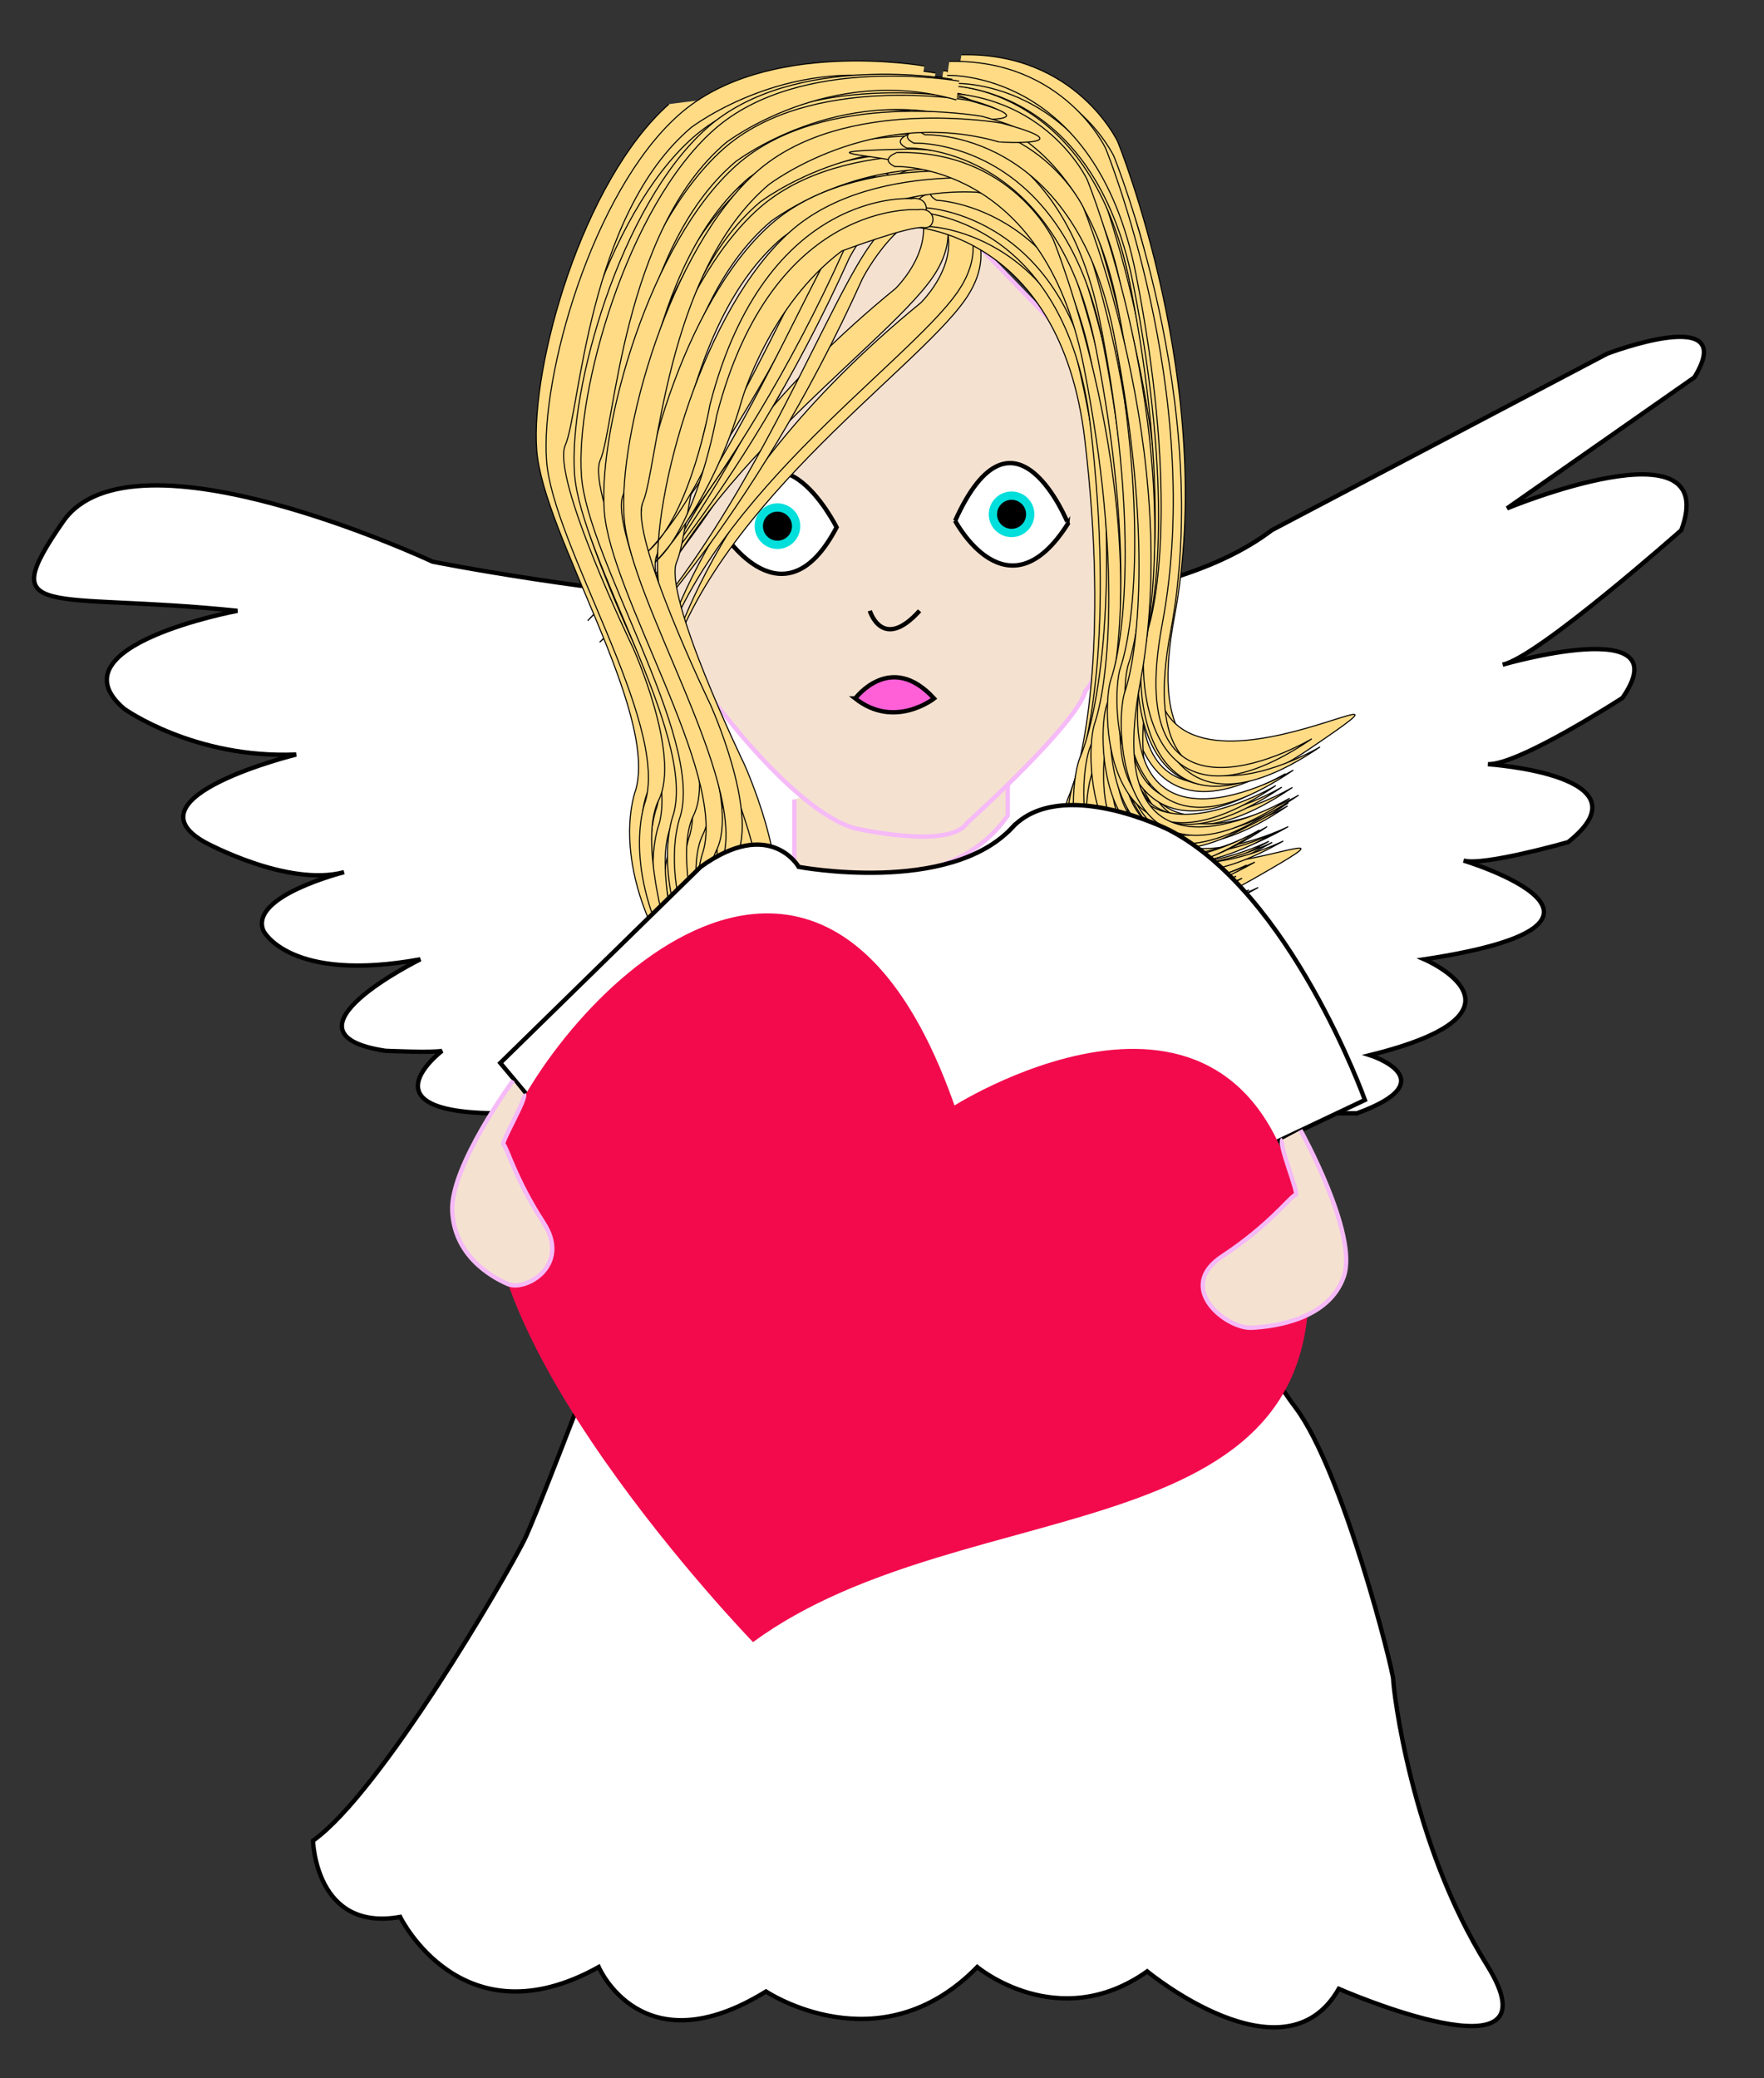 <?xml version="1.0" encoding="UTF-8" standalone="no"?>
<svg
    xmlns:inkscape="http://www.inkscape.org/namespaces/inkscape"
    xmlns:rdf="http://www.w3.org/1999/02/22-rdf-syntax-ns#"
    xmlns="http://www.w3.org/2000/svg"
    xmlns:cc="http://creativecommons.org/ns#"
    xmlns:dc="http://purl.org/dc/elements/1.1/"
    xmlns:sodipodi="http://sodipodi.sourceforge.net/DTD/sodipodi-0.dtd"
    xmlns:svg="http://www.w3.org/2000/svg"
    xmlns:ns1="http://sozi.baierouge.fr"
    xmlns:xlink="http://www.w3.org/1999/xlink"
    id="Calque_1"
    enable-background="new 0 0 405 477"
    sodipodi:docname="ange.svg"
    xml:space="preserve"
    viewBox="0 0 405 477"
    version="1.1"
    y="0px"
    x="0px"
    inkscape:version="0.48.1 "
  ><rect x="0" y="0" width="405" height="477" fill="#333333" stroke="none"/><sodipodi:namedview
      id="namedview179"
      bordercolor="#666666"
      inkscape:pageshadow="2"
      guidetolerance="10"
      pagecolor="#ffffff"
      gridtolerance="10"
      inkscape:window-maximized="1"
      inkscape:zoom="1"
      objecttolerance="10"
      borderopacity="1"
      inkscape:current-layer="Calque_1"
      inkscape:cx="202.5"
      inkscape:cy="238.5"
      inkscape:window-y="0"
      inkscape:window-x="0"
      inkscape:window-width="1280"
      showgrid="false"
      inkscape:pageopacity="0"
      inkscape:window-height="972"
  />
<g
      id="g3"
    >
	<path
        id="path5"
        stroke="#000000"
        fill="#FFFFFF"
        d="m311.51 255.53c21-7.645 3-13.355 3-13.355 40.5-10 12.5-22 12.5-22 56-8.5 9-22.667 9-22.667 4.5 1.334 24-4.222 24-4.222 19.5-15.389-18.4-17.89-18.4-17.89 7.1 0.223 30.9-15.222 30.9-15.222 13.5-19.5-27.5-7.628-27.5-7.628 8-1.629 41-30.872 41-30.872 9.5-25.5-40-5-40-5l43-30.062c10.5-17.062-20-5.438-20-5.438l-77 40.5c-48 36.5-192.71 7.227-192.71 7.227s-68.793-32.227-84.793-9.227-3.5 16.034 40 20.517c0 0-43 7.983-26 22.483 0 0 16 11.5 39.5 10.5 0 0-39.5 9.723-21 20.111 0 0 19 10.389 32 6.889 0 0-22 5.5-18.5 13.5 0 0 6 12 36 6.5 0 0-34.5 17-8 21 0 0 11 0.5 13 0 0 0-22.5 17 23 14l187 0.35z"
    />
	<path
        id="path7"
        stroke="#F5BAF7"
        fill="#F5E1D0"
        d="m182.37 183.49v15.967s34.5 8.893 49-12.313v-19.73"
    />
	<g
        id="g9"
      >
		<path
          id="path11"
          stroke="#F5BAF7"
          fill="#F5E1D0"
          d="m146.73 125.64s4.041 20.482 19.782 38.587c0 0 16.688 21.921 29.455 25.799 0 0 21.947 5.164 26.108-1.184 0 0 25.21-22.671 27.162-30.325 0 0 8.33-8.448 6.15-36.364l-1.912-35.964-33.723-34.808-47.731-4.861-24.478 20.999-5.835 40.957 5.03 17.16z"
      />
		<g
          id="g13"
        >
			<path
            id="path15"
            stroke="#000000"
            fill="#FFFFFF"
            d="m219.29 119.52s11.956 22.687 25.922 0.632c0 0.01-12.32-30.782-25.92-0.63z"
        />
			<path
            id="path17"
            stroke="#000000"
            fill="#FFFFFF"
            d="m166.19 122.51s13.77 21.633 25.887-1.488c0 0-14.8-29.678-25.89 1.49z"
        />
			<path
            id="path19"
            stroke="#000000"
            fill="none"
            d="m199.7 140.18s2.857 9.524 11.429 0"
        />
			<path
            id="path21"
            stroke="#000000"
            fill="#FF5FD7"
            d="m196.36 160.31s8.095-10.952 18.096 0c0 0-9.05 7.14-18.1 0z"
        />
			<circle
            id="circle23"
            cy="120.76"
            cx="178.5"
            r="5.238"
            fill="#00DFDB"
        />
			<circle
            id="circle25"
            cy="118.04"
            cx="232.25"
            r="5.238"
            fill="#00DFDB"
        />
			<circle
            id="circle27"
            cy="120.76"
            cx="178.5"
            r="3.333"
        />
			<circle
            id="circle29"
            cy="118.04"
            cx="232.25"
            r="3.333"
        />
		</g
      >
		<g
          id="g31"
          stroke="#000000"
          stroke-width=".25"
          fill="#FFDB85"
        >
			<path
            id="path33"
            d="m213.01 41.359s20.231 10.638 8.618 27.373c-11.61 16.736-60.276 48.903-69.525 89.212 0 0 6.424-42.193 61.079-86.739 0 0 16.312-15.839-3.057-26.933 0.01 0.004-1.74-5.477 2.89-2.909z"
        />
			<path
            id="path35"
            d="m213.26 38.197s-10.627-4.654-21.483 11.888-28.176 62.819-56.852 92.377c0 0 30.458-29.151 56.156-86.236 0 0 9.56-18.58 20.404-14.673-0.01 0.002 4.3-2.363 1.77-3.354z"
        />
			<path
            id="path37"
            d="m216.62 43.329s-12.753-6.989-23.471 9.784c-10.714 16.774-25.64 65.861-55.481 94.295 0 0 31.938-27.682 55.349-87.514 0 0 8.996-19.277 21.925-13.092 0-0.001 4.7-1.944 1.68-3.475z"
        />
			<path
            id="path39"
            d="m211.22 39.664s20.225 10.638 8.617 27.375c-11.614 16.735-60.279 48.903-69.525 89.211 0 0 6.423-42.195 61.079-86.74 0 0 16.312-15.838-3.057-26.932-0.01-0.001-1.76-5.479 2.88-2.914z"
        />
			<path
            id="path41"
            d="m205.46 36.353s20.228 10.639 8.614 27.374c-11.611 16.736-60.278 48.901-69.525 89.213 0 0 6.423-42.197 61.08-86.742 0 0 16.311-15.838-3.056-26.933 0.01-0.001-1.74-5.479 2.9-2.912z"
        />
			<path
            id="path43"
            d="m217.17 41.193s-10.626-4.656-21.481 11.888c-10.857 16.542-28.177 62.82-56.852 92.379 0 0 30.456-29.155 56.154-86.238 0 0 9.558-18.58 20.405-14.673 0-0.001 4.3-2.366 1.77-3.356z"
        />
			<path
            id="path45"
            d="m216.02 39.149s-10.625-4.655-21.48 11.887c-10.856 16.543-28.174 62.82-56.85 92.377 0 0 30.456-29.153 56.156-86.235 0 0 9.557-18.581 20.402-14.674 0 0.004 4.31-2.362 1.77-3.352z"
        />
			<path
            id="path47"
            d="m220.22 45.865s-10.624-4.654-21.479 11.888c-10.857 16.543-28.175 62.819-56.85 92.376 0 0 30.456-29.152 56.153-86.234 0 0 9.558-18.581 20.402-14.673 0.01-0.001 4.31-2.368 1.78-3.358z"
        />
			<path
            id="path49"
            d="m209.36 52.077s34.046 1.126 39.695 48.767c5.642 47.64-0.458 74.497-3.75 82.121-3.295 7.63-5.308 50.836 35.799 27.376 0 0-46.193 22.895-32.183-29.01 14.011-51.904-4.57-109.76-4.57-109.76s-7.975-21.219-34.242-22.654c-0.01-0.004-4.26 1.139-0.76 3.161z"
        />
			<path
            id="path51"
            d="m215.85 43.547s34.046 1.126 39.689 48.767c5.649 47.64-0.45 74.494-3.746 82.122s-5.308 50.836 35.8 27.374-46.192 22.895-32.184-29.011c14.014-51.903-4.57-109.76-4.57-109.76s-7.977-21.22-34.242-22.656c0-0.004-4.25 1.141-0.75 3.163z"
        />
			<path
            id="path53"
            d="m213.43 52.005s34.048 1.128 39.692 48.768c5.646 47.638-0.452 74.497-3.75 82.124-3.297 7.628-5.304 50.833 35.798 27.372 0 0-46.19 22.895-32.179-29.01s-4.574-109.76-4.574-109.76-7.974-21.22-34.239-22.653c0 0.004-4.25 1.147-0.75 3.168z"
        />
			<path
            id="path55"
            d="m214.42 47.683s34.049 1.128 39.694 48.769c5.646 47.639-0.454 74.494-3.75 82.121-3.297 7.629-5.304 50.836 35.798 27.374 0 0-46.19 22.895-32.179-29.008 14.009-51.905-4.572-109.76-4.572-109.76s-7.974-21.219-34.243-22.656c0 0.004-4.25 1.151-0.75 3.169z"
        />
			<path
            id="path57"
            d="m210.63 48.685s34.048 1.127 39.691 48.767c5.646 47.64-0.454 74.495-3.75 82.124-3.296 7.628-5.304 50.834 35.799 27.372 0 0-46.191 22.896-32.179-29.011 14.011-51.902-4.572-109.76-4.572-109.76s-7.975-21.218-34.244-22.655c0-0.005-4.25 1.139-0.75 3.16z"
        />
			<path
            id="path59"
            d="m214.66 47.008s34.052 1.128 39.695 48.768c5.644 47.639-0.454 74.494-3.748 82.123-3.299 7.63-5.306 50.834 35.796 27.374 0 0-46.192 22.893-32.179-29.011 14.009-51.903-4.573-109.76-4.573-109.76s-7.975-21.221-34.242-22.656c-0.02-0.001-4.26 1.143-0.76 3.164z"
        />
			<path
            id="path61"
            d="m217.58 36.078s34.048 1.126 39.692 48.768c5.644 47.639-0.454 74.495-3.749 82.122-3.296 7.628-5.307 50.835 35.797 27.374 0 0-46.191 22.895-32.177-29.01 14.007-51.905-4.576-109.76-4.576-109.76s-7.975-21.22-34.241-22.655c0-0.002-4.25 1.143-0.74 3.163z"
        />
			<path
            id="path63"
            d="m224.02 31.463s34.05 1.126 39.694 48.768c5.647 47.64-0.45 74.493-3.75 82.124-3.297 7.627-5.304 50.832 35.8 27.372 0 0-46.191 22.895-32.181-29.011 14.011-51.903-4.572-109.76-4.572-109.76s-7.975-21.22-34.241-22.656c0-0.007-4.25 1.138-0.75 3.159z"
        />
			<path
            id="path65"
            d="m212.35 47.687s34.049 1.127 39.69 48.767c5.647 47.639-0.452 74.494-3.746 82.121-3.296 7.63-5.308 50.837 35.797 27.375 0 0-46.189 22.895-32.181-29.012 14.011-51.902-4.572-109.76-4.572-109.76s-7.975-21.218-34.242-22.654c0-0.014-4.25 1.129-0.75 3.151z"
        />
			<path
            id="path67"
            d="m217.14 45.426s34.046 1.127 39.691 48.767c5.647 47.64-0.454 74.495-3.75 82.124-3.291 7.628-5.304 50.835 35.801 27.372 0 0-46.189 22.896-32.181-29.007 14.012-51.906-4.572-109.76-4.572-109.76s-7.975-21.218-34.242-22.655c-0.01-0.003-4.25 1.141-0.75 3.161z"
        />
			<path
            id="path69"
            d="m219.6 34.819s34.048 1.127 39.694 48.768c5.646 47.639-0.456 74.496-3.752 82.123-3.295 7.629-5.304 50.833 35.798 27.372 0 0-46.188 22.896-32.177-29.009 14.009-51.905-4.572-109.76-4.572-109.76s-7.975-21.219-34.241-22.656c0-0.001-4.25 1.144-0.75 3.165z"
        />
			<path
            id="path71"
            d="m213.43 43.296s34.049 1.128 39.694 48.768c5.646 47.64-0.454 74.495-3.75 82.125-3.297 7.627-5.304 50.835 35.8 27.371 0 0-46.192 22.896-32.181-29.007 14.011-51.906-4.575-109.76-4.575-109.76s-7.975-21.22-34.24-22.655c0-0.004-4.25 1.14-0.75 3.161z"
        />
			<path
            id="path73"
            d="m220.35 35.075s34.048 1.126 39.693 48.767c5.644 47.639-0.453 74.494-3.752 82.123-3.296 7.628-5.301 50.835 35.801 27.374 0 0-46.191 22.895-32.183-29.011 14.015-51.903-4.568-109.76-4.568-109.76s-7.977-21.22-34.241-22.655c0 0.005-4.25 1.148-0.75 3.17z"
        />
			<path
            id="path75"
            d="m222.89 34.76s34.045 1.126 39.69 48.767c5.647 47.64-0.45 74.495-3.747 82.124-3.294 7.629-5.305 50.835 35.799 27.373 0 0-46.191 22.893-32.179-29.011 14.009-51.903-4.572-109.76-4.572-109.76s-7.977-21.22-34.245-22.656c-0.01 0.001-4.25 1.145-0.75 3.166z"
        />
			<path
            id="path77"
            d="m221.14 32.766s34.049 1.127 39.694 48.767c5.649 47.639-0.456 74.495-3.75 82.124-3.297 7.63-5.304 50.832 35.8 27.374 0 0-46.19 22.892-32.181-29.011 14.011-51.904-4.571-109.76-4.571-109.76s-7.979-21.22-34.242-22.656c0-0.003-4.24 1.142-0.75 3.162z"
        />
			<path
            id="path79"
            d="m212.07 42.831s34.048 1.127 39.693 48.767c5.646 47.639-0.458 74.496-3.75 82.123-3.296 7.63-5.305 50.834 35.797 27.374 0 0-46.191 22.893-32.177-29.011 14.009-51.904-4.572-109.76-4.572-109.76s-7.979-21.218-34.247-22.654c0.01 0-4.24 1.143-0.74 3.165z"
        />
			<path
            id="path81"
            d="m214.46 40.285s34.049 1.125 39.69 48.767c5.649 47.64-0.454 74.495-3.746 82.123-3.297 7.628-5.304 50.834 35.798 27.374 0 0-46.192 22.894-32.183-29.013 14.015-51.902-4.57-109.76-4.57-109.76s-7.974-21.22-34.239-22.655c0.01-0.005-4.25 1.139-0.75 3.16z"
        />
			<path
            id="path83"
            d="m216.36 39.604s34.048 1.127 39.695 48.767c5.645 47.641-0.457 74.496-3.753 82.124-3.293 7.63-5.302 50.833 35.8 27.372 0 0-46.193 22.895-32.177-29.009 14.009-51.904-4.576-109.76-4.576-109.76s-7.975-21.219-34.239-22.655c0-0.007-4.25 1.137-0.75 3.159z"
        />
			<path
            id="path85"
            d="m215.01 45.968s34.052 1.127 39.696 48.767c5.646 47.64-0.456 74.495-3.751 82.121-3.296 7.632-5.307 50.837 35.797 27.376 0 0-46.189 22.893-32.177-29.009 14.007-51.905-4.57-109.76-4.57-109.76s-7.979-21.22-34.245-22.656c0-0.012-4.25 1.133-0.75 3.154z"
        />
			<path
            id="path87"
            d="m217.73 26.34s-36.474-6.501-56.379 11.221c-19.909 17.723-31.779 60.083-30.35 79.38 1.427 19.298 27.855 59.851 22.722 78.046 0 0-6.024 15.2 6.97 37.705 0 0-9.182-27.336-3.966-37.826 5.216-10.488-5.926-35.098-5.926-35.098s-18.839-38.921-15.48-46.463 5.039-52.637 28.872-72.848c0 0 23.677-18.185 52.896-9.8 0-0.005 20.6 1.109 0.65-4.322z"
        />
			<path
            id="path89"
            d="m222.54 30.415s-36.476-6.501-56.382 11.221c-19.908 17.722-31.778 60.082-30.35 79.379 1.43 19.299 27.857 59.852 22.723 78.047 0 0-6.023 15.199 6.969 37.705 0 0-9.181-27.334-3.965-37.826 5.214-10.489-5.927-35.096-5.927-35.096s-18.838-38.923-15.481-46.466 5.04-52.635 28.873-72.848c0 0 23.677-18.183 52.895-9.799 0-0.002 20.6 1.112 0.64-4.318z"
        />
			<path
            id="path91"
            d="m223.1 34.153s-36.474-6.502-56.381 11.22c-19.907 17.724-31.777 60.083-30.35 79.38 1.43 19.297 27.856 59.852 22.725 78.045 0 0-6.026 15.2 6.966 37.706 0 0-9.18-27.337-3.964-37.826 5.216-10.487-5.927-35.099-5.927-35.099s-18.841-38.92-15.479-46.463 5.039-52.637 28.874-72.847c0 0 23.676-18.184 52.891-9.801 0-0.003 20.6 1.112 0.64-4.319z"
        />
			<path
            id="path93"
            d="m219.99 28.822s-36.474-6.502-56.381 11.221c-19.907 17.722-31.779 60.082-30.348 79.381 1.427 19.297 27.855 59.851 22.722 78.044 0 0-6.025 15.201 6.968 37.705 0 0-9.181-27.334-3.964-37.824 5.214-10.489-5.926-35.098-5.926-35.098s-18.839-38.922-15.48-46.463 5.039-52.637 28.871-72.848c0 0 23.678-18.185 52.893-9.801 0.01 0.008 20.61 1.122 0.65-4.309z"
        />
			<path
            id="path95"
            d="m228.89 36.142s-36.474-6.504-56.383 11.22c-19.907 17.722-31.775 60.083-30.349 79.379 1.428 19.297 27.858 59.853 22.724 78.046 0 0-6.026 15.199 6.968 37.702 0 0-9.182-27.333-3.966-37.821 5.216-10.49-5.926-35.102-5.926-35.102s-18.839-38.921-15.479-46.461 5.037-52.638 28.872-72.848c0 0 23.675-18.185 52.893-9.801 0.01-0.004 20.62 1.11 0.66-4.319z"
        />
			<path
            id="path97"
            d="m226.78 31.871s-36.476-6.501-56.383 11.221c-19.908 17.723-31.777 60.083-30.35 79.38 1.429 19.297 27.856 59.853 22.722 78.044 0 0-6.021 15.202 6.97 37.706 0 0-9.18-27.335-3.965-37.824 5.215-10.488-5.927-35.099-5.927-35.099s-18.837-38.92-15.48-46.463 5.041-52.636 28.873-72.848c0 0 23.678-18.183 52.892-9.801 0-0.003 20.61 1.112 0.65-4.32z"
        />
			<path
            id="path99"
            d="m230.52 36.701s-36.473-6.502-56.384 11.221c-19.906 17.722-31.777 60.083-30.348 79.38s27.855 59.851 22.723 78.044c0 0-6.023 15.202 6.968 37.705 0 0-9.182-27.334-3.966-37.824 5.216-10.488-5.924-35.099-5.924-35.099s-18.841-38.922-15.48-46.463 5.038-52.636 28.872-72.847c0 0 23.678-18.184 52.896-9.8 0 0.005 20.6 1.118 0.64-4.312z"
        />
			<path
            id="path101"
            d="m228 32.291s-36.474-6.501-56.38 11.22c-19.907 17.723-31.779 60.083-30.35 79.381 1.43 19.297 27.856 59.85 22.723 78.045 0 0-6.025 15.201 6.967 37.705 0 0-9.18-27.334-3.964-37.824s-5.926-35.099-5.926-35.099-18.84-38.92-15.479-46.463 5.037-52.637 28.87-72.847c0 0 23.676-18.185 52.896-9.801-0.01-0.005 20.59 1.109 0.64-4.321z"
        />
			<path
            id="path103"
            d="m233.24 40.373s-36.478-6.502-56.383 11.22c-19.907 17.723-31.78 60.086-30.35 79.381 1.429 19.299 27.857 59.852 22.724 78.044 0 0-6.025 15.201 6.966 37.705 0 0-9.18-27.334-3.964-37.824 5.217-10.491-5.926-35.097-5.926-35.097s-18.839-38.924-15.481-46.464 5.039-52.637 28.874-72.849c0 0 23.675-18.184 52.894-9.8 0.01-0.002 20.61 1.112 0.65-4.318z"
        />
			<path
            id="path105"
            d="m237.8 41.939s-36.477-6.503-56.383 11.221c-19.909 17.721-31.779 60.083-30.35 79.381 1.429 19.297 27.857 59.85 22.724 78.041 0 0-6.025 15.205 6.967 37.708 0 0-9.18-27.332-3.965-37.823 5.216-10.489-5.925-35.099-5.925-35.099s-18.839-38.922-15.481-46.465 5.04-52.635 28.872-72.847c0 0 23.676-18.185 52.896-9.801-0.01 0.004 20.59 1.119 0.63-4.313z"
        />
			<path
            id="path107"
            d="m209.17 45.599s-33.315-2.583-46.163 47.268c0 0-4.354 25.134-14.19 33.652 0 0 12.813-12.266 20.041-37.468 0 0 6.248-21.464 22.861-33.968 0 0 15.527-5.814 18.72-5.383 3.2 0.428 3.12-4.846-1.27-4.102z"
        />
			<path
            id="path109"
            d="m210.7 48.133s-33.311-2.583-46.159 47.267c0 0-4.354 25.137-14.19 33.653 0 0 12.813-12.265 20.041-37.469 0 0 6.247-21.463 22.859-33.969 0 0 15.527-5.813 18.723-5.382 3.2 0.433 3.12-4.84-1.27-4.097z"
        />
			<path
            id="path111"
            d="m207.2 37.465s34.033-1.5 43.334 45.564c9.295 47.063 5.283 74.307 2.588 82.166-2.701 7.863-1.373 51.096 37.8 24.536 0 0-44.292 26.384-34.321-26.444 9.972-52.831-13.012-109.08-13.012-109.08s-9.59-20.562-35.89-19.969-4.14 1.468-0.5 3.214z"
        />
			<path
            id="path113"
            d="m213.01 28.46s34.031-1.5 43.332 45.563c9.297 47.063 5.284 74.308 2.585 82.167-2.698 7.862-1.372 51.095 37.805 24.536 0 0-44.291 26.384-34.32-26.446 9.973-52.83-13.016-109.08-13.016-109.08s-9.583-20.542-35.884-19.951c0.01-0.003-4.14 1.465-0.49 3.211z"
        />
			<path
            id="path115"
            d="m205.43 38.223s34.033-1.5 43.332 45.565c9.297 47.063 5.284 74.309 2.587 82.167-2.696 7.86-1.372 51.093 37.801 24.536 0 0-44.288 26.381-34.318-26.448 9.971-52.828-13.018-109.08-13.018-109.08s-9.585-20.541-35.882-19.949c0-0.011-4.15 1.457-0.5 3.202z"
        />
			<path
            id="path117"
            d="m211.91 32.695s34.029-1.499 43.328 45.565c9.301 47.064 5.287 74.308 2.588 82.167-2.695 7.86-1.371 51.095 37.804 24.534 0 0-44.29 26.386-34.321-26.444 9.972-52.829-13.014-109.08-13.014-109.08s-9.586-20.541-35.885-19.949c-0.01-0.009-4.15 1.457-0.51 3.204z"
        />
			<path
            id="path119"
            d="m208.2 33.986s34.033-1.5 43.334 45.563c9.295 47.064 5.282 74.311 2.585 82.169-2.698 7.859-1.372 51.091 37.799 24.534 0 0-44.288 26.385-34.318-26.445 9.973-52.83-13.016-109.09-13.016-109.09s-9.585-20.541-35.88-19.949c0.01 0.011-4.14 1.478-0.5 3.225z"
        />
			<path
            id="path121"
            d="m212.09 32.003s34.029-1.498 43.332 45.563c9.299 47.064 5.282 74.311 2.586 82.168-2.697 7.86-1.373 51.092 37.802 24.535 0 0-44.288 26.386-34.318-26.446 9.969-52.828-13.016-109.08-13.016-109.08s-9.585-20.542-35.886-19.95c0.01 0.009-4.14 1.477-0.49 3.223z"
        />
			<path
            id="path123"
            d="m214.16 20.881s34.033-1.5 43.33 45.564c9.301 47.063 5.287 74.308 2.59 82.167-2.699 7.859-1.375 51.093 37.802 24.534 0 0-44.292 26.384-34.321-26.446 9.972-52.828-13.012-109.08-13.012-109.08s-9.586-20.542-35.889-19.95"
        />
			<path
            id="path125"
            d="m220.23 15.782s34.033-1.498 43.329 45.566c9.301 47.063 5.288 74.306 2.591 82.167-2.701 7.859-1.371 51.093 37.802 24.536 0 0-44.29 26.384-34.321-26.447 9.972-52.828-13.014-109.08-13.014-109.08s-9.586-20.542-35.883-19.95"
        />
			<path
            id="path127"
            d="m209.84 32.858s34.033-1.5 43.332 45.564c9.301 47.064 5.283 74.308 2.588 82.167-2.699 7.86-1.373 51.094 37.8 24.534 0 0-44.292 26.385-34.318-26.445 9.969-52.828-13.014-109.08-13.014-109.08s-9.587-20.541-35.888-19.949c0-0.007-4.14 1.462-0.5 3.207z"
        />
			<path
            id="path129"
            d="m214.44 30.235s34.033-1.498 43.331 45.565c9.299 47.062 5.284 74.309 2.585 82.166-2.695 7.861-1.371 51.093 37.804 24.536 0 0-44.29 26.383-34.323-26.446 9.978-52.829-13.008-109.08-13.008-109.08s-9.591-20.544-35.888-19.951c0-0.007-4.14 1.461-0.5 3.206z"
        />
			<path
            id="path131"
            d="m216.08 19.469s34.033-1.499 43.331 45.565c9.299 47.063 5.288 74.309 2.589 82.17-2.699 7.857-1.373 51.09 37.802 24.532 0 0-44.29 26.384-34.319-26.444 9.974-52.83-13.014-109.08-13.014-109.08s-9.589-20.542-35.888-19.951"
        />
			<path
            id="path133"
            d="m210.58 28.397s34.031-1.499 43.33 45.563c9.299 47.064 5.287 74.309 2.59 82.17-2.699 7.859-1.375 51.091 37.8 24.534 0 0-44.29 26.383-34.32-26.446 9.971-52.829-13.012-109.08-13.012-109.08s-9.589-20.542-35.888-19.95c0 0.004-4.14 1.471-0.5 3.217z"
        />
			<path
            id="path135"
            d="m216.85 19.667s34.035-1.499 43.332 45.564c9.299 47.063 5.287 74.308 2.59 82.168s-1.373 51.092 37.798 24.535-44.292 26.384-34.317-26.447c9.972-52.829-13.012-109.08-13.012-109.08s-9.589-20.54-35.888-19.949"
        />
			<path
            id="path137"
            d="m219.36 19.157s34.033-1.499 43.33 45.564c9.299 47.063 5.287 74.307 2.588 82.166-2.699 7.861-1.371 51.096 37.804 24.536 0 0-44.296 26.386-34.321-26.442 9.968-52.831-13.012-109.09-13.012-109.09s-9.59-20.542-35.889-19.95"
        />
			<path
            id="path139"
            d="m217.46 17.304s34.031-1.5 43.33 45.563 5.283 74.308 2.586 82.169c-2.697 7.861-1.371 51.091 37.802 24.533 0 0-44.288 26.384-34.318-26.444 9.973-52.831-13.016-109.08-13.016-109.08s-9.581-20.541-35.886-19.95"
        />
			<path
            id="path141"
            d="m209.19 28.036s34.029-1.499 43.328 45.565c9.301 47.062 5.287 74.309 2.588 82.167-2.697 7.858-1.371 51.09 37.806 24.535 0 0-44.292 26.384-34.319-26.447 9.966-52.827-13.016-109.08-13.016-109.08s-9.588-20.542-35.885-19.95c0 0.003-4.15 1.47-0.51 3.216z"
        />
			<path
            id="path143"
            d="m211.88 22.102s-4.146 1.466-0.502 3.212c0 0 34.033-1.499 43.336 45.565 9.297 47.064 5.281 74.31 2.584 82.167-2.699 7.862-1.373 51.095 37.802 24.534 0 0-44.292 26.386-34.321-26.444 9.98-52.834-13.01-109.09-13.01-109.09s-9.59-20.54-35.89-19.948"
        />
			<path
            id="path145"
            d="m213.72 21.275s-4.146 1.469-0.5 3.214c0 0 34.031-1.499 43.33 45.563 9.297 47.064 5.285 74.31 2.588 82.169-2.695 7.859-1.371 51.091 37.802 24.534 0 0-44.29 26.382-34.32-26.445 9.975-52.83-13.013-109.08-13.013-109.08s-9.59-20.535-35.89-19.945"
        />
			<path
            id="path147"
            d="m212.37 30.938s34.031-1.5 43.328 45.564c9.301 47.063 5.286 74.309 2.587 82.165-2.693 7.865-1.368 51.095 37.805 24.538 0 0-44.292 26.383-34.32-26.446 9.971-52.829-13.012-109.08-13.012-109.08s-9.587-20.54-35.886-19.949c-0.01-0.006-4.16 1.462-0.51 3.207z"
        />
			<path
            id="path149"
            d="m153.58 23.892c-19.908 17.721-31.779 60.083-30.35 79.38 1.428 19.297 27.856 59.852 22.723 78.044 0 0-6.024 15.201 6.967 37.706 0 0-9.18-27.338-3.964-37.826 5.215-10.488-5.927-35.098-5.927-35.098s-18.837-38.92-15.48-46.463 5.039-52.637 28.873-72.849c0 0 23.674-18.184 52.894-9.799"
        />
			<path
            id="path151"
            d="m214.77 16.745s-36.476-6.501-56.383 11.221-31.778 60.082-30.35 79.38c1.428 19.297 27.857 59.85 22.723 78.045 0 0-6.023 15.201 6.969 37.704 0 0-9.18-27.334-3.965-37.824 5.217-10.489-5.927-35.099-5.927-35.099s-18.837-38.922-15.48-46.463 5.041-52.638 28.875-72.848c0 0 23.677-18.183 52.895-9.8"
        />
			<path
            id="path153"
            d="m215.33 20.483s-36.472-6.501-56.379 11.221-31.777 60.084-30.35 79.381c1.43 19.295 27.857 59.851 22.724 78.042 0 0-6.025 15.203 6.968 37.707 0 0-9.182-27.336-3.965-37.825 5.217-10.488-5.925-35.098-5.925-35.098s-18.84-38.921-15.482-46.463 5.042-52.637 28.873-72.849c0 0 23.678-18.183 52.894-9.799 0.01 0.008 20.61 1.121 0.65-4.309"
        />
			<path
            id="path155"
            d="m212.22 15.152s-36.476-6.501-56.384 11.222c-19.907 17.722-31.776 60.083-30.35 79.379 1.429 19.297 27.859 59.85 22.726 78.045 0 0-6.026 15.203 6.966 37.705 0 0-9.181-27.335-3.965-37.824 5.216-10.488-5.926-35.099-5.926-35.099s-18.839-38.92-15.482-46.463 5.041-52.637 28.875-72.847c0 0 23.676-18.184 52.892-9.801"
        />
			<path
            id="path157"
            d="m221.12 22.47s-36.476-6.5-56.383 11.222c-19.905 17.722-31.777 60.083-30.348 79.381 1.428 19.297 27.857 59.851 22.722 78.044 0 0-6.021 15.202 6.968 37.704 0 0-9.178-27.335-3.964-37.824 5.216-10.489-5.926-35.098-5.926-35.098s-18.84-38.921-15.48-46.462 5.041-52.639 28.871-72.849c0 0 23.678-18.185 52.897-9.801 0 0.008 20.59 1.121 0.64-4.31"
        />
			<path
            id="path159"
            d="m218.64 18.202s-36.475-6.501-56.383 11.221c-19.907 17.723-31.778 60.083-30.35 79.38 1.429 19.297 27.857 59.852 22.724 78.046 0 0-6.025 15.2 6.968 37.705 0 0-9.18-27.336-3.964-37.824 5.216-10.49-5.928-35.099-5.928-35.099s-18.838-38.923-15.479-46.464 5.041-52.636 28.873-72.849c0 0 23.676-18.183 52.894-9.799"
        />
			<path
            id="path161"
            d="m222.38 23.032s-36.476-6.502-56.383 11.22c-19.908 17.723-31.778 60.084-30.351 79.38 1.43 19.297 27.856 59.852 22.723 78.046 0 0-6.021 15.202 6.969 37.705 0 0-9.18-27.334-3.966-37.824 5.217-10.489-5.925-35.099-5.925-35.099s-18.839-38.921-15.479-46.463 5.038-52.636 28.871-72.848c0 0 23.679-18.184 52.896-9.8 0-0.004 20.61 1.11 0.65-4.32"
        />
			<path
            id="path163"
            d="m220.23 18.619s-36.476-6.5-56.381 11.223c-19.909 17.721-31.779 60.083-30.352 79.381 1.429 19.297 27.856 59.85 22.724 78.042 0 0-6.023 15.203 6.968 37.703 0 0-9.18-27.333-3.964-37.822 5.216-10.488-5.924-35.099-5.924-35.099s-18.84-38.922-15.482-46.461 5.039-52.637 28.873-72.85c0 0 23.674-18.182 52.893-9.799"
        />
			<path
            id="path165"
            d="m225.47 26.702s-36.479-6.502-56.385 11.221c-19.909 17.723-31.779 60.083-30.351 79.381 1.429 19.297 27.858 59.852 22.724 78.045 0 0-6.025 15.2 6.967 37.707 0 0-9.181-27.337-3.963-37.826 5.213-10.49-5.927-35.097-5.927-35.097s-18.839-38.924-15.481-46.465 5.04-52.637 28.873-72.847c0 0 23.678-18.185 52.895-9.8 0.01 0.007 20.61 1.12 0.65-4.311z"
        />
			<path
            id="path167"
            d="m230.03 28.269s-36.477-6.501-56.382 11.222c-19.908 17.723-31.778 60.082-30.351 79.38 1.429 19.297 27.858 59.85 22.722 78.044 0 0-6.022 15.201 6.968 37.704 0 0-9.178-27.334-3.964-37.823 5.217-10.489-5.926-35.097-5.926-35.097s-18.838-38.924-15.48-46.465 5.041-52.637 28.874-72.848c0 0 23.676-18.184 52.894-9.8 0.01 0.014 20.61 1.127 0.65-4.303z"
        />
		</g
      >
	</g
    >
	<path
        id="path169"
        stroke="#000000"
        fill="#FFFFFF"
        d="m232.37 189.96c11.189-11.96 36 0.5 36 0.5 28 14.5 45 62 45 62l-38 18-24.5-26s35.5 64 46.5 78.5 22.5 60.5 22.5 62.5 4 37.5 21.5 65.5-34 5.5-34 5.5c-12.5 22-43.984-4-43.984-4-20.484 14.5-39.016-1-39.016-1-22.5 23-48.5 5.614-48.5 5.614-28.5 17.614-38.411-5.614-38.411-5.614-31.411 17.5-45.589-11.5-45.589-11.5-19.5 3.5-20-17.5-20-17.5 15.5-11 44-60 48.5-69s41-106.5 41-106.5l-23.911 24-22.589-27 46-45c16-11.5 22.5 0 22.5 0s34.5 6.5 49-9z"
    />
	<g
        id="g171"
      >
		<path
          id="path173"
          fill="#F20A4D"
          d="m148.95 277.86m23.93 99.02s-71.603-73.889-58.486-112.44c11.269-33.116 73.796-98.87 104.75-10.716 2.08 5.922 0 0 0 0s69.658-44.101 80.424 30.21c10.78 74.32-77.27 56.71-126.68 92.95z"
      />
	</g
    >
	<path
        id="path175"
        stroke="#F5BAF7"
        fill="#F5E1D0"
        d="m117.8 248s-14.371 19.595-13.964 29.828 8.687 15.111 12.775 16.883 14.58-4.296 8.161-14.13c-6.418-9.833-8.49-17.556-9.181-17.906s5.445-10.601 4.703-11.535"
    />
	<path
        id="path177"
        stroke="#F5BAF7"
        fill="#F5E1D0"
        d="m298.58 259.38s13.281 23.84 9.959 33.546-15.391 11.528-21.176 11.814-17.729-9.189-6.722-16.427c11.009-7.234 15.803-13.948 16.795-14.046s-4.165-12.089-2.948-12.73"
    />
</g
  >
</svg
>
